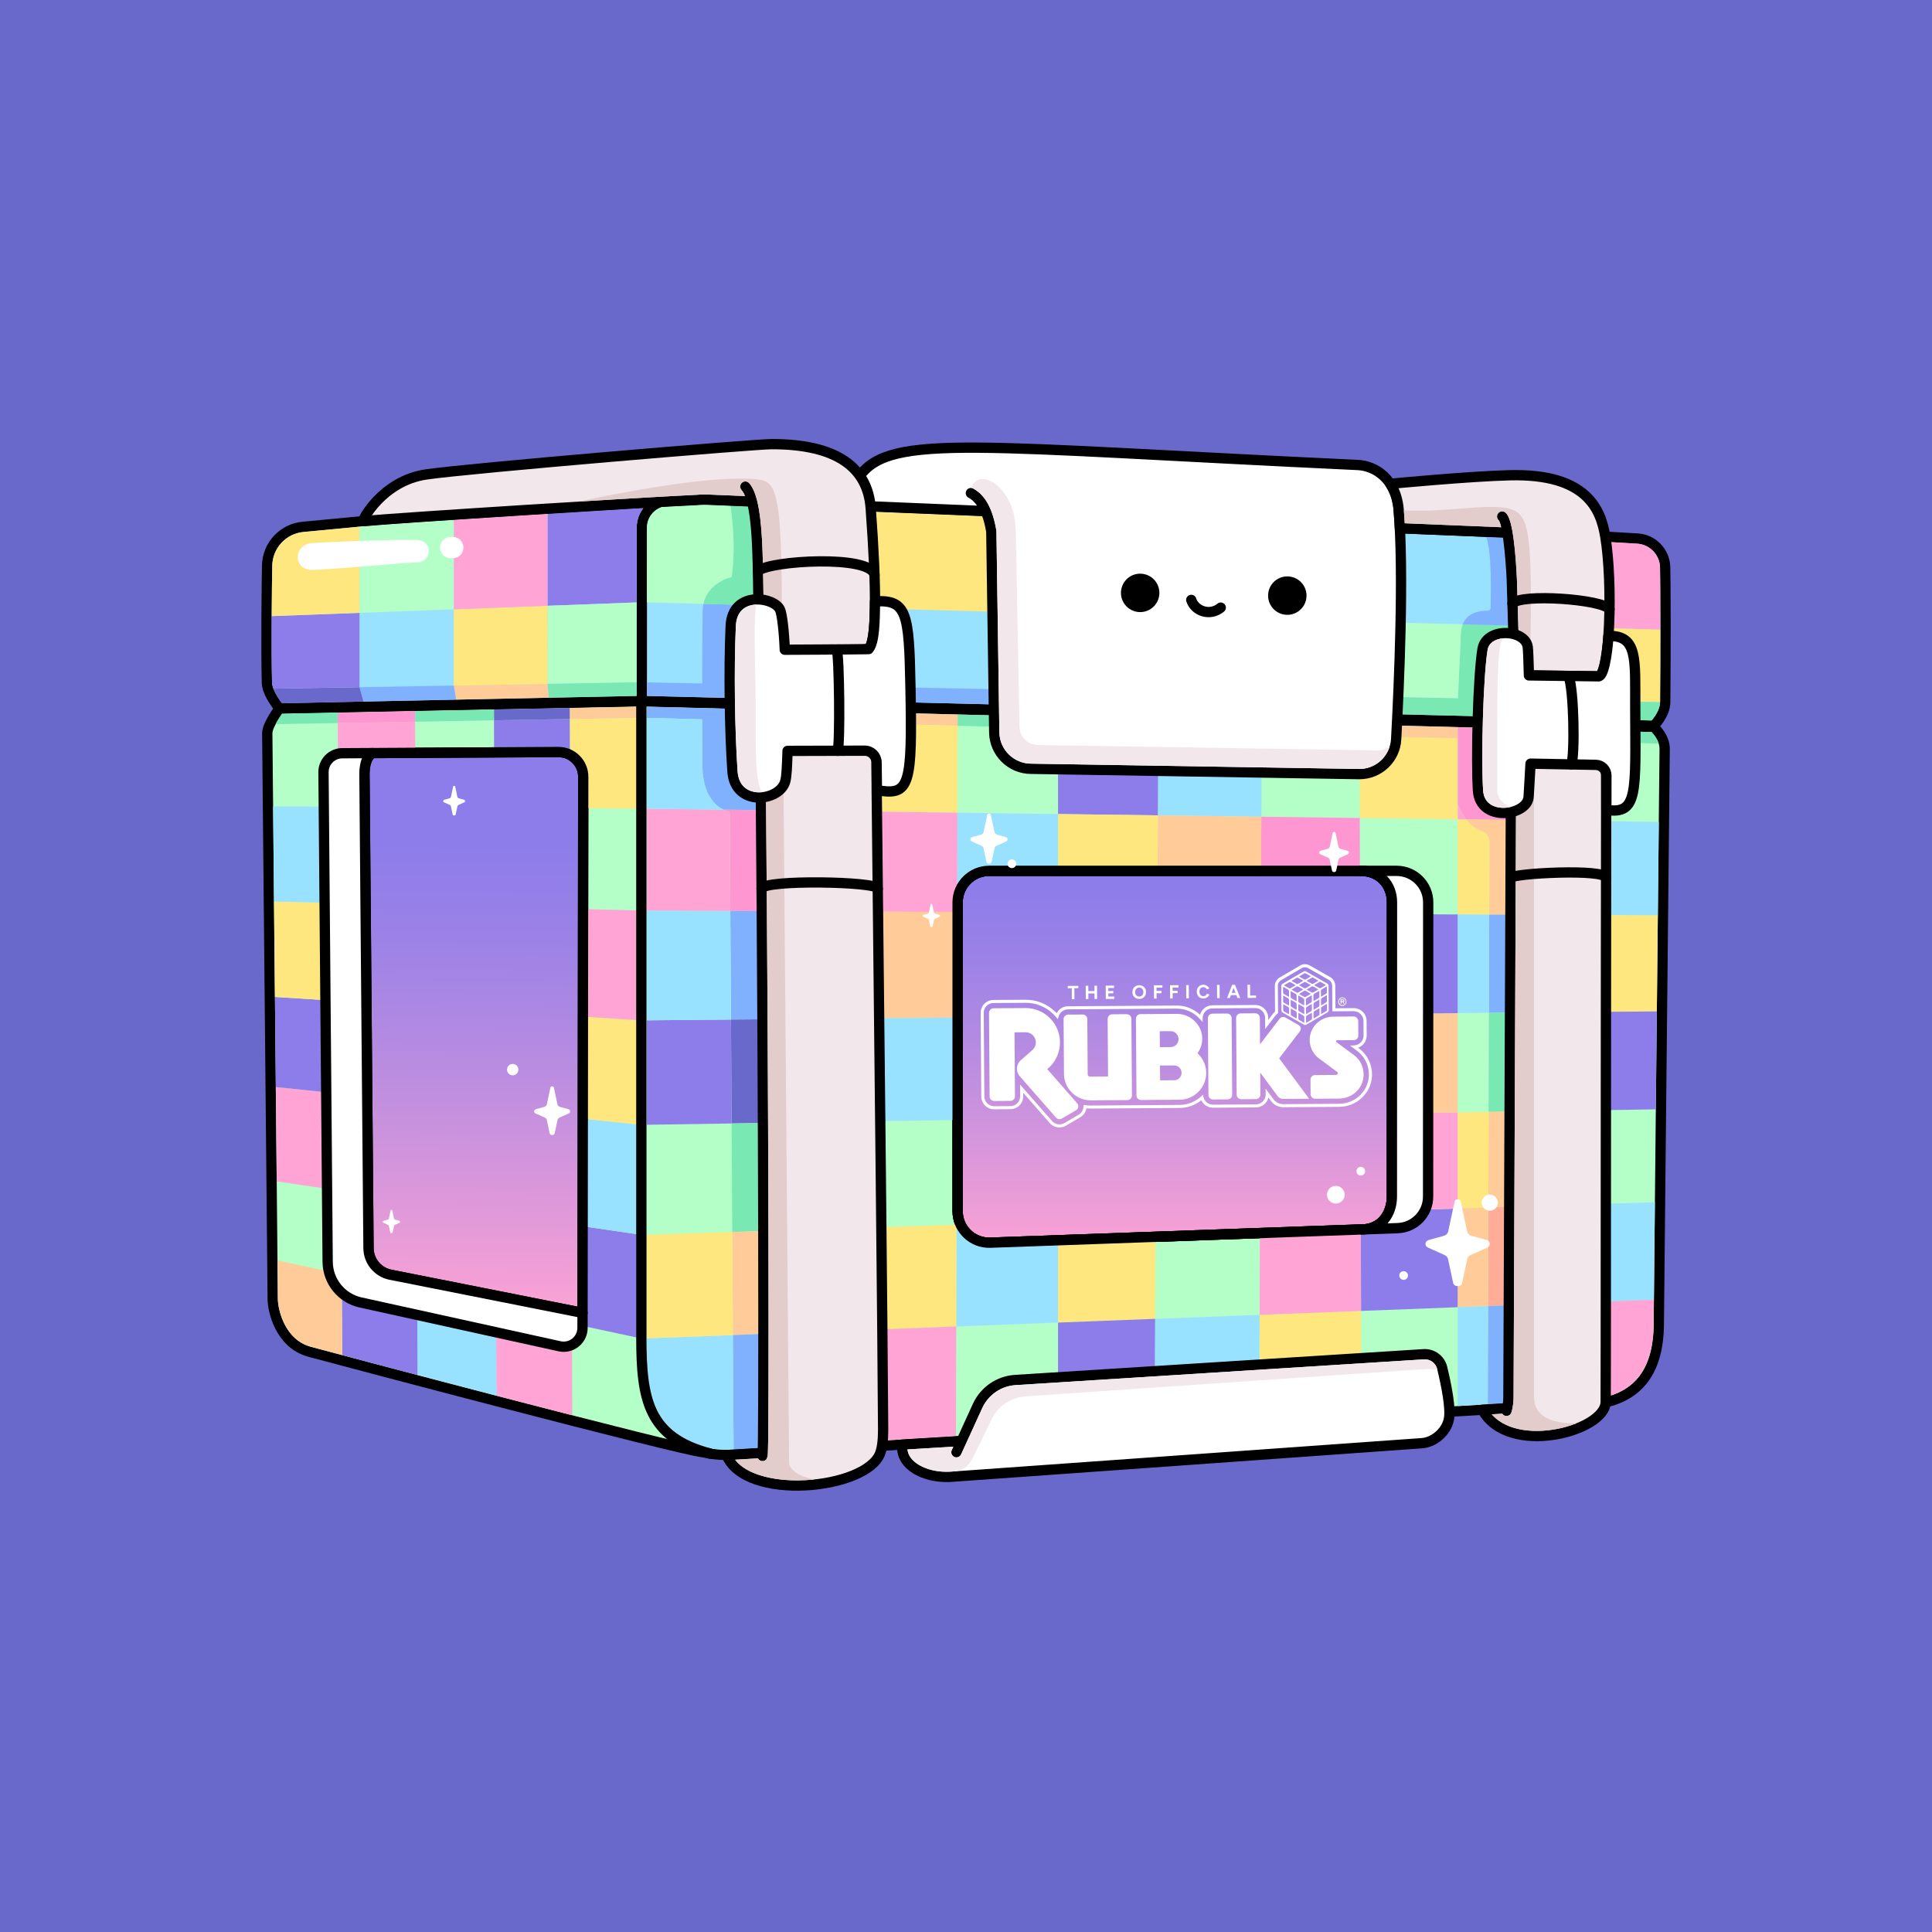 <svg width="348" height="348" viewBox="0 0 348 348" fill="none" xmlns="http://www.w3.org/2000/svg">
<rect width="348" height="348" fill="#6969CC"/>
<path d="M261.07 156.723L261.046 220.816C261.046 224.397 258.901 227.747 254.931 227.95C254.806 227.955 254.681 227.96 254.546 227.96L173.566 230.851C169.679 230.99 166.445 227.876 166.445 223.98V156.723C166.445 152.924 169.526 149.847 173.321 149.847H254.194C258.498 149.847 261.07 152.924 261.07 156.723Z" fill="url(#paint0_linear_628_16403)"/>
<path d="M111.268 131.885V248.883L54.584 235.039L53.578 131.885H111.268Z" fill="url(#paint1_linear_628_16403)"/>
<path d="M297.859 130.941L115.583 126.331C115.583 126.331 50.346 127.619 50.346 127.623C50.346 127.623 48.127 130.556 48.141 132.094C48.46 166.782 49.123 232.464 49.123 233.988C49.123 236.008 50.416 242.031 55.748 243.481C61.076 244.936 122.088 261.095 126.651 261.587C127.958 261.888 129.362 262.05 130.867 262.068H131.21C131.576 262.068 289.223 252.594 289.223 252.594C294.574 251.311 298.795 247.595 298.795 238.306C298.795 236.415 299.476 172.008 299.847 134.934C299.884 132.683 297.859 130.941 297.859 130.941ZM104.937 233.738C104.932 235.493 104.932 236.471 104.932 236.471L70.254 229.591C68.007 229.095 66.404 227.117 66.385 224.824L65.658 139.586C65.658 139.586 65.519 136.537 67.085 135.648L100.568 135.462C103.042 135.449 105.062 137.455 105.057 139.933C105.057 139.933 104.955 218.022 104.937 233.738ZM250.714 215.539C250.714 218.588 248.838 221.423 245.377 221.446H245.34L178.384 223.837C175.164 223.953 172.495 221.372 172.495 218.157V162.547C172.495 159.406 175.038 156.862 178.18 156.862H245.048C248.606 156.862 250.732 159.406 250.732 162.547L250.714 215.539Z" fill="#B3FFC7" stroke="black" stroke-width="1.853" stroke-linecap="round" stroke-linejoin="round"/>
<path d="M250.73 162.547L250.711 215.539C250.711 218.587 248.835 221.423 245.374 221.446H245.337L178.381 223.837C175.161 223.952 172.492 221.372 172.492 218.157V162.547C172.492 159.406 175.036 156.862 178.177 156.862H245.045C248.603 156.862 250.73 159.406 250.73 162.547Z" stroke="black" stroke-width="1.853" stroke-linecap="round" stroke-linejoin="round"/>
<path d="M282.359 147.833L298.793 148.046C298.737 153.439 298.677 159.114 298.621 164.887L282.234 164.808L282.359 147.833Z" fill="#99E2FF"/>
<path d="M298.765 133.929L282.457 133.517L282.476 131.474L297.473 131.854C297.815 132.21 298.473 132.979 298.765 133.929Z" fill="#79E8B3"/>
<path d="M282.227 164.808L298.614 164.887C298.554 170.613 298.494 176.441 298.434 182.177L282.098 182.321L282.227 164.808Z" fill="#FFE780"/>
<path d="M282.098 182.321L298.434 182.177C298.397 185.615 298.36 189.02 298.328 192.351C298.3 194.885 298.277 197.378 298.254 199.819L281.969 200.065L282.098 182.321Z" fill="#8C7DEA"/>
<path d="M281.848 217.064L298.083 216.54C298.008 224.106 297.944 230.277 297.906 234.099L281.719 234.725L281.848 217.064Z" fill="#99E2FF"/>
<path d="M281.715 234.724L297.903 234.099C297.879 236.554 297.866 238.037 297.866 238.301C297.866 245.848 294.993 250.222 289.081 251.672C288.558 251.704 285.885 251.862 281.59 252.121L281.715 234.724Z" fill="#FFA4D4"/>
<path d="M282.461 133.517L282.359 147.833L264.082 147.592C263.577 146.939 263.081 146.1 262.632 145.026C262.604 144.965 262.581 144.891 262.562 144.803V130.974L282.48 131.474L282.461 133.517Z" fill="#FD96D1"/>
<path d="M282.355 147.833L282.23 164.808L268.243 164.743L268.285 151.599C268.289 150.719 267.706 149.969 266.867 149.704C266.08 149.45 265.06 148.875 264.078 147.592L282.355 147.833Z" fill="#FFCC99"/>
<path d="M282.226 164.808L282.096 182.321L268.184 182.441L268.239 164.743L282.226 164.808Z" fill="#80B1FF"/>
<path d="M282.097 182.321L281.967 200.065L268.133 200.278L268.184 182.441L282.097 182.321Z" fill="#79E8B3"/>
<path d="M281.972 200.065L281.847 217.064L268.082 217.508L268.138 200.278L281.972 200.065Z" fill="#FFCC99"/>
<path d="M281.848 217.063L281.718 234.724L268.027 235.248L268.083 217.508L281.848 217.063Z" fill="#FFAC99"/>
<path d="M281.718 234.725L281.593 252.122C278.058 252.335 273.42 252.613 267.977 252.942L268.028 235.248L281.718 234.725Z" fill="#80B1FF"/>
<path d="M266.871 149.704C267.71 149.969 268.294 150.719 268.289 151.599L268.247 164.743L262.562 164.715V147.573L264.082 147.592C265.064 148.875 266.084 149.45 266.871 149.704Z" fill="#FFE780"/>
<path d="M268.247 164.743L268.192 182.441L262.562 182.492V164.715L268.247 164.743Z" fill="#99E2FF"/>
<path d="M268.141 200.278L268.085 217.508L262.562 217.689V200.362L268.141 200.278Z" fill="#FFE780"/>
<path d="M268.085 217.509L268.029 235.248L262.562 235.461V217.689L268.085 217.509Z" fill="#FFCC99"/>
<path d="M268.029 235.248L267.978 252.941C266.25 253.043 264.443 253.15 262.562 253.266V235.461L268.029 235.248Z" fill="#99E2FF"/>
<path d="M264.082 147.592L262.562 147.574V144.803C262.581 144.891 262.604 144.965 262.632 145.025C263.081 146.1 263.577 146.939 264.082 147.592Z" fill="#FFA4D4"/>
<path d="M262.56 217.689V235.461L245.154 236.129L245.117 221.447L245.34 221.437C245.451 221.437 245.557 221.433 245.659 221.428C247.953 221.312 249.514 219.922 250.237 218.083L262.56 217.689Z" fill="#8C7DEA"/>
<path d="M262.562 200.362V217.689L250.238 218.083C250.553 217.295 250.715 216.42 250.715 215.53V200.543L262.562 200.362Z" fill="#FFA4D4"/>
<path d="M262.561 182.492V200.362L250.719 200.542L250.723 182.599L262.561 182.492Z" fill="#FFCC99"/>
<path d="M262.56 164.715V182.492L250.723 182.599L250.732 164.66L262.56 164.715Z" fill="#8C7DEA"/>
<path d="M262.56 147.573L244.932 147.342L244.895 132.567L262.56 132.993V147.573Z" fill="#FFE780"/>
<path d="M262.561 130.974V132.994L244.895 132.567L244.891 130.524L262.561 130.974Z" fill="#FFCC99"/>
<path d="M245.153 236.128L245.199 254.308C239.339 254.66 233.154 255.031 226.82 255.411L226.881 236.832L245.153 236.128Z" fill="#FFE780"/>
<path d="M245.118 221.447L245.155 236.129L226.883 236.833L226.934 222.095L245.118 221.447Z" fill="#FFA4D4"/>
<path d="M244.928 147.342L244.952 156.853H227.156L227.189 147.11L244.928 147.342Z" fill="#FD96D1"/>
<path d="M244.889 130.524L244.894 132.567L227.242 132.118L227.251 130.079L244.889 130.524Z" fill="#79E8B3"/>
<path d="M227.252 130.079L227.243 132.118L208.637 131.645L208.651 129.611L227.252 130.079Z" fill="#80B1FF"/>
<path d="M227.251 132.117L227.2 147.11L208.566 146.864L208.645 131.645L227.251 132.117Z" fill="#99E2FF"/>
<path d="M227.193 147.11L227.161 156.853H208.504L208.559 146.864L227.193 147.11Z" fill="#FFCC99"/>
<path d="M226.878 236.833L226.818 255.411C220.619 255.781 214.276 256.166 207.957 256.541L208.059 237.555L226.878 236.833Z" fill="#99E2FF"/>
<path d="M208.651 129.611L208.638 131.645L190.578 131.186V129.153L208.651 129.611Z" fill="#6969CC"/>
<path d="M208.638 131.645L208.559 146.865L190.578 146.628V131.187L208.638 131.645Z" fill="#8C7DEA"/>
<path d="M208.559 146.864L208.503 156.853H190.578V146.628L208.559 146.864Z" fill="#FFE780"/>
<path d="M208.146 222.767L208.063 237.556L190.578 238.227V223.393L208.146 222.767Z" fill="#FFE780"/>
<path d="M208.063 237.555L207.961 256.541C202.105 256.894 196.272 257.246 190.578 257.588V238.227L208.063 237.555Z" fill="#8C7DEA"/>
<path d="M190.576 223.392V238.227L172.238 238.931L172.28 220.603L173.035 220.58C173.98 222.563 176.037 223.911 178.382 223.828L190.576 223.392Z" fill="#99E2FF"/>
<path d="M190.58 146.628V156.853H178.182C175.046 156.853 172.497 159.397 172.497 162.538V164.28H172.414L172.451 146.392L190.58 146.628Z" fill="#99E2FF"/>
<path d="M190.58 129.153V131.186L172.488 130.728L172.493 128.694L190.58 129.153Z" fill="#79E8B3"/>
<path d="M172.489 128.694L172.485 130.728L152.341 130.218L152.336 128.184L172.489 128.694Z" fill="#FFCC99"/>
<path d="M172.488 130.728L172.451 146.392L152.376 146.128L152.344 130.218L172.488 130.728Z" fill="#FFE780"/>
<path d="M172.45 146.392L172.413 164.28L152.407 164.182L152.375 146.128L172.45 146.392Z" fill="#FFA4D4"/>
<path d="M172.415 164.28L172.369 183.289L152.447 183.47L152.41 164.183L172.415 164.28Z" fill="#FFCC99"/>
<path d="M172.367 183.289L172.326 201.743L152.478 202.044L152.445 183.47L172.367 183.289Z" fill="#99E2FF"/>
<path d="M172.281 220.603L172.239 238.931L152.544 239.687L152.512 221.243L172.281 220.603Z" fill="#FFE780"/>
<path d="M172.238 238.931L172.196 258.691C164.992 259.122 158.343 259.52 152.585 259.863L152.543 239.687L172.238 238.931Z" fill="#FFA4D4"/>
<path d="M152.548 239.687L152.59 259.863C146.317 260.239 141.105 260.554 137.398 260.772L137.412 240.271L152.548 239.687Z" fill="#79E8B3"/>
<path d="M152.514 221.242L152.546 239.686L137.41 240.27L137.419 221.729L152.514 221.242Z" fill="#FD96D1"/>
<path d="M152.475 202.043L152.512 221.243L137.418 221.729L137.427 202.275L152.475 202.043Z" fill="#FFAC99"/>
<path d="M152.445 183.469L152.478 202.043L137.43 202.275L137.444 183.599L152.445 183.469Z" fill="#79E8B3"/>
<path d="M152.406 164.182L152.443 183.469L137.441 183.599L137.451 164.113L152.406 164.182Z" fill="#FFAC99"/>
<path d="M152.372 146.128L152.405 164.182L137.449 164.113L137.463 145.933L152.372 146.128Z" fill="#6969CC"/>
<path d="M152.341 130.218L152.374 146.128L137.465 145.933L137.474 127.809L152.337 128.184L152.341 130.218Z" fill="#FD96D1"/>
<path d="M137.472 127.809L137.463 145.933L130.296 145.84C128.952 145.182 126.867 143.44 126.548 138.909C126.501 138.261 126.478 134.35 126.473 129.565L116.508 129.31V127.281L137.472 127.809Z" fill="#80B1FF"/>
<path d="M137.46 145.933L137.446 164.113L131.544 164.085L131.437 146.225C131.437 146.225 130.955 146.165 130.293 145.841L137.46 145.933Z" fill="#FD96D1"/>
<path d="M137.453 164.113L137.444 183.599L131.671 183.65L131.551 164.085L137.453 164.113Z" fill="#80B1FF"/>
<path d="M137.437 183.6L137.423 202.275L131.775 202.363L131.664 183.651L137.437 183.6Z" fill="#6969CC"/>
<path d="M137.429 202.275L137.42 221.729L131.902 221.905L131.781 202.363L137.429 202.275Z" fill="#79E8B3"/>
<path d="M137.42 221.729L137.411 240.27L132.014 240.479L131.902 221.905L137.42 221.729Z" fill="#FFCC99"/>
<path d="M137.409 240.27L137.395 260.771C134.94 260.919 133.142 261.026 132.137 261.086L132.012 240.479L137.409 240.27Z" fill="#80B1FF"/>
<path d="M132.01 240.479L132.135 261.086C131.574 261.119 131.259 261.133 131.208 261.137H130.879C129.439 261.119 128.104 260.966 126.876 260.683C126.863 260.683 126.853 260.683 126.844 260.674C120.061 259.094 116.508 253.53 116.508 244.352V241.072L132.01 240.479Z" fill="#99E2FF"/>
<path d="M131.899 221.905L132.01 240.479L116.508 241.072V222.405L131.899 221.905Z" fill="#FFE780"/>
<path d="M131.667 183.65L131.778 202.363L116.508 202.595V183.785L131.667 183.65Z" fill="#8C7DEA"/>
<path d="M131.547 164.085L131.667 183.651L116.508 183.785V164.011L131.547 164.085Z" fill="#99E2FF"/>
<path d="M131.44 146.225L131.547 164.085L116.508 164.011V145.66L130.296 145.84C130.958 146.165 131.44 146.225 131.44 146.225Z" fill="#FFA4D4"/>
<path d="M130.296 145.84L116.508 145.66V129.31L126.473 129.565C126.478 134.351 126.501 138.261 126.548 138.909C126.867 143.44 128.952 145.182 130.296 145.84Z" fill="#99E2FF"/>
<path d="M114.658 222.299V240.91L103.025 238.412L103.016 236.087L104.934 236.466L104.952 220.876L114.658 222.299Z" fill="#8C7DEA"/>
<path d="M114.655 202.511V222.299L104.949 220.876L104.977 201.515L114.655 202.511Z" fill="#99E2FF"/>
<path d="M114.655 183.734V202.511L104.977 201.515L105 183.118L114.655 183.734Z" fill="#FFE780"/>
<path d="M114.655 163.983V183.734L105 183.118L105.023 163.747L114.655 163.983Z" fill="#FFA4D4"/>
<path d="M114.656 129.305V145.641L105.047 145.581L105.057 139.924C105.061 138.196 104.084 136.7 102.652 135.958L102.629 129.514L114.656 129.305Z" fill="#FFE780"/>
<path d="M114.656 127.271V129.305L102.629 129.514V127.508C108.378 127.397 112.831 127.309 114.656 127.271Z" fill="#FFCC99"/>
<path d="M103.018 238.413L103.078 254.929C98.686 253.804 94.03 252.599 89.411 251.399L89.356 235.485L103.018 238.413Z" fill="#FFA4D4"/>
<path d="M102.625 129.514L102.649 135.958C102.023 135.629 101.314 135.449 100.564 135.453L88.995 135.518L88.977 129.75L102.625 129.514Z" fill="#8C7DEA"/>
<path d="M102.622 127.508V129.514L88.978 129.75L88.969 127.781C93.861 127.684 98.568 127.591 102.622 127.508Z" fill="#6969CC"/>
<path d="M89.359 235.484L89.415 251.399C84.504 250.12 79.639 248.846 75.196 247.678L75.141 232.436L89.359 235.484Z" fill="#99E2FF"/>
<path d="M88.969 127.781L88.978 129.75L74.773 130V128.059C79.402 127.971 84.271 127.874 88.969 127.781Z" fill="#79E8B3"/>
<path d="M75.143 232.436L75.199 247.678C69.857 246.27 65.127 245.019 61.657 244.097L61.555 229.522L75.143 232.436Z" fill="#8C7DEA"/>
<path d="M74.773 130L74.797 135.597L67.087 135.639C65.521 136.523 65.66 139.577 65.66 139.577L65.711 145.34L60.939 145.312L60.828 130.241L74.773 130Z" fill="#FFA4D4"/>
<path d="M74.767 128.059V130L60.826 130.241L60.812 128.342C64.806 128.258 69.643 128.161 74.767 128.059Z" fill="#FD96D1"/>
<path d="M61.553 229.522L61.655 244.097C58.787 243.337 56.781 242.8 55.989 242.582C51.055 241.238 50.049 235.456 50.049 233.983C50.049 233.696 50.026 231.166 49.984 227.043L61.553 229.522Z" fill="#FFCC99"/>
<path d="M61.314 197.007L61.439 214.501L49.843 212.806C49.81 209.048 49.768 204.943 49.727 200.625C49.713 199.05 49.694 197.443 49.676 195.807L61.314 197.007Z" fill="#FFA4D4"/>
<path d="M61.194 180.319L61.319 197.007L49.681 195.807C49.63 190.595 49.579 185.124 49.523 179.573L61.194 180.319Z" fill="#8C7DEA"/>
<path d="M61.06 162.668L61.185 180.32L49.514 179.574C49.459 173.857 49.403 168.056 49.348 162.381L61.06 162.668Z" fill="#FFE780"/>
<path d="M60.941 145.312L61.066 162.667L49.353 162.38C49.298 156.459 49.247 150.673 49.191 145.243L60.941 145.312Z" fill="#99E2FF"/>
<path d="M60.815 128.341L60.829 130.241L49.645 130.435C49.983 129.791 50.423 129.101 50.821 128.536C52.063 128.513 55.765 128.439 60.815 128.341Z" fill="#79E8B3"/>
<path d="M115.523 126.418V240.904C115.523 252.033 116.723 258.918 127.954 261.832" stroke="black" stroke-width="1.853" stroke-linecap="round" stroke-linejoin="round"/>
<path d="M257.259 162.547L257.241 215.539C257.241 218.597 254.818 221.108 251.76 221.219L245.658 221.437C248.939 221.27 250.713 218.5 250.713 215.539L250.727 177.391V168.936C250.727 168.936 250.732 168.922 250.732 168.917V162.547C250.732 159.406 248.605 156.862 245.047 156.862H251.575C254.716 156.862 257.259 159.406 257.259 162.547Z" fill="white"/>
<path d="M257.254 162.547L257.235 215.539C257.235 218.597 254.812 221.108 251.754 221.219L178.377 223.837C175.162 223.953 172.488 221.377 172.488 218.157V162.547C172.488 159.406 175.032 156.862 178.173 156.862H251.569C254.71 156.862 257.254 159.41 257.254 162.547Z" stroke="black" stroke-width="1.853" stroke-linecap="round" stroke-linejoin="round"/>
<path d="M245.047 156.862C248.605 156.862 250.732 159.41 250.732 162.547L250.713 215.539C250.713 218.597 248.818 221.446 245.339 221.446" stroke="black" stroke-width="1.853" stroke-linecap="round" stroke-linejoin="round"/>
<path d="M172.275 261.586L176.088 253.242C177.316 250.555 179.924 248.757 182.875 248.572L256.438 243.93C257.999 243.833 259.408 244.87 259.774 246.395C260.474 249.29 261.4 253.78 260.969 255.67C260.534 257.871 258.347 259.803 256.109 259.955L171.483 265.992C169.973 266.099 168.444 265.964 166.998 265.515C164.839 264.848 162.203 263.199 162.541 260.206L173.206 259.566" fill="white"/>
<path d="M172.275 261.586L176.088 253.242C177.316 250.555 179.924 248.757 182.875 248.572L256.438 243.93C257.999 243.833 259.408 244.87 259.774 246.395C260.474 249.29 261.4 253.78 260.969 255.67C260.534 257.871 258.347 259.803 256.109 259.955L171.483 265.992C169.973 266.099 168.444 265.964 166.998 265.515C164.839 264.848 162.203 263.199 162.541 260.206L173.206 259.566" stroke="black" stroke-width="1.853" stroke-linecap="round" stroke-linejoin="round"/>
<path d="M175.337 262.36C174.804 263.421 174.067 264.695 172.307 265.001H172.284L171.413 265.066C169.939 265.172 168.545 265.024 167.266 264.626C166.386 264.357 163.722 263.347 163.453 261.077L171.714 260.581L171.431 261.197C171.218 261.665 171.426 262.216 171.89 262.425C172.353 262.638 172.904 262.434 173.118 261.971L174.04 259.956C174.04 259.956 174.044 259.942 174.049 259.937L176.93 253.622C178.019 251.241 180.317 249.656 182.93 249.494L256.493 244.852C257.605 244.778 258.606 245.519 258.87 246.608C258.888 246.682 258.907 246.756 258.921 246.83C258.318 246.622 257.674 246.534 257.03 246.58L184.7 251.519C182.082 251.7 179.761 253.266 178.622 255.628C177.514 257.926 176.166 260.711 175.337 262.36Z" fill="#F2E7EA"/>
<path d="M100.805 242.499C102.922 242.967 104.924 241.359 104.924 239.196V236.476L96.191 234.739L70.251 229.591C68.008 229.1 66.405 227.122 66.382 224.824L65.659 139.586C65.659 139.586 65.52 136.533 67.086 135.648L61.642 135.676C59.766 135.69 58.256 137.219 58.27 139.095L59.025 227.293C59.053 230.815 61.513 233.849 64.95 234.604L100.805 242.499Z" fill="white"/>
<path d="M61.642 135.676L100.564 135.458C103.043 135.444 105.058 137.45 105.054 139.929L104.924 239.191C104.924 241.354 102.918 242.962 100.805 242.499L64.95 234.604C61.513 233.849 59.053 230.814 59.02 227.293L58.27 139.095C58.256 137.219 59.766 135.685 61.642 135.676Z" stroke="black" stroke-width="1.853" stroke-linecap="round" stroke-linejoin="round"/>
<path d="M67.075 135.648C65.509 136.533 65.648 139.586 65.648 139.586L66.375 224.824C66.394 227.122 67.997 229.1 70.244 229.591L104.922 236.476" stroke="black" stroke-width="1.853" stroke-linecap="round" stroke-linejoin="round"/>
<path d="M175.183 150.76C174.715 150.885 174.659 151.395 175.09 151.585L176.772 152.335C176.971 152.424 177.11 152.581 177.147 152.757L177.684 155.268C177.772 155.685 178.528 155.685 178.616 155.268L179.153 152.757C179.19 152.581 179.329 152.424 179.528 152.335L181.21 151.585C181.641 151.395 181.581 150.885 181.117 150.76L179.639 150.357C179.38 150.288 179.185 150.107 179.139 149.889L178.467 146.743C178.407 146.461 177.897 146.461 177.837 146.743L177.165 149.889C177.119 150.107 176.929 150.283 176.665 150.357L175.187 150.76H175.183Z" fill="white"/>
<path d="M257.429 223.322C256.623 223.54 256.521 224.42 257.267 224.749L260.176 226.047C260.519 226.199 260.756 226.468 260.825 226.774L261.752 231.115C261.904 231.838 263.206 231.838 263.359 231.115L264.286 226.774C264.351 226.468 264.587 226.195 264.934 226.047L267.844 224.749C268.59 224.416 268.488 223.54 267.682 223.322L265.129 222.627C264.675 222.507 264.346 222.197 264.267 221.821L263.104 216.387C263.003 215.9 262.118 215.9 262.016 216.387L260.853 221.821C260.774 222.197 260.44 222.507 259.991 222.627L257.438 223.322H257.429Z" fill="white"/>
<path d="M96.59 199.773C96.136 199.898 96.081 200.389 96.498 200.574L98.128 201.302C98.323 201.39 98.453 201.538 98.49 201.709L99.009 204.146C99.097 204.549 99.824 204.549 99.912 204.146L100.431 201.709C100.468 201.538 100.602 201.385 100.792 201.302L102.423 200.574C102.84 200.389 102.784 199.898 102.33 199.773L100.899 199.384C100.644 199.314 100.459 199.143 100.412 198.93L99.759 195.881C99.699 195.608 99.208 195.608 99.148 195.881L98.494 198.93C98.448 199.138 98.263 199.314 98.013 199.384L96.581 199.773H96.59Z" fill="white"/>
<path d="M166.399 164.766C166.181 164.826 166.153 165.058 166.357 165.15L167.135 165.498C167.228 165.539 167.293 165.609 167.307 165.692L167.557 166.855C167.599 167.05 167.946 167.05 167.988 166.855L168.238 165.692C168.257 165.609 168.321 165.539 168.409 165.498L169.188 165.15C169.387 165.062 169.359 164.826 169.146 164.766L168.46 164.58C168.34 164.548 168.252 164.465 168.229 164.363L167.918 162.908C167.891 162.778 167.654 162.778 167.627 162.908L167.316 164.363C167.293 164.465 167.205 164.548 167.084 164.58L166.399 164.766Z" fill="white"/>
<path d="M237.931 153.221C237.556 153.322 237.509 153.726 237.857 153.883L239.201 154.485C239.358 154.555 239.469 154.68 239.502 154.824L239.933 156.83C240.002 157.163 240.604 157.163 240.674 156.83L241.105 154.824C241.137 154.68 241.244 154.555 241.406 154.485L242.749 153.883C243.092 153.73 243.046 153.322 242.675 153.221L241.494 152.901C241.285 152.845 241.132 152.702 241.095 152.53L240.558 150.019C240.512 149.792 240.104 149.792 240.053 150.019L239.516 152.53C239.478 152.702 239.326 152.845 239.117 152.901L237.936 153.221H237.931Z" fill="white"/>
<path d="M69.137 219.885C68.919 219.945 68.891 220.177 69.095 220.269L69.874 220.617C69.966 220.659 70.031 220.728 70.045 220.811L70.295 221.974C70.337 222.169 70.684 222.169 70.726 221.974L70.976 220.811C70.995 220.728 71.06 220.659 71.148 220.617L71.926 220.269C72.125 220.181 72.097 219.945 71.884 219.885L71.199 219.699C71.078 219.667 70.99 219.584 70.967 219.482L70.657 218.027C70.629 217.897 70.393 217.897 70.365 218.027L70.054 219.482C70.031 219.584 69.943 219.667 69.823 219.699L69.137 219.885Z" fill="white"/>
<path d="M80.059 144.043C79.786 144.117 79.749 144.418 80.004 144.529L80.995 144.974C81.111 145.025 81.195 145.117 81.218 145.224L81.533 146.707C81.584 146.952 82.028 146.952 82.079 146.707L82.394 145.224C82.418 145.117 82.496 145.029 82.617 144.974L83.608 144.529C83.863 144.418 83.826 144.117 83.553 144.043L82.682 143.806C82.529 143.765 82.413 143.658 82.385 143.533L81.991 141.68C81.954 141.513 81.653 141.513 81.621 141.68L81.227 143.533C81.199 143.663 81.088 143.765 80.935 143.806L80.064 144.043H80.059Z" fill="white"/>
<path d="M92.348 193.69C92.914 193.69 93.372 193.231 93.372 192.666C93.372 192.1 92.914 191.642 92.348 191.642C91.783 191.642 91.324 192.1 91.324 192.666C91.324 193.231 91.783 193.69 92.348 193.69Z" fill="white"/>
<path d="M182.267 156.366C182.7 156.366 183.05 156.016 183.05 155.584C183.05 155.151 182.7 154.801 182.267 154.801C181.835 154.801 181.484 155.151 181.484 155.584C181.484 156.016 181.835 156.366 182.267 156.366Z" fill="white"/>
<path d="M252.83 230.536C253.262 230.536 253.613 230.185 253.613 229.753C253.613 229.32 253.262 228.97 252.83 228.97C252.397 228.97 252.047 229.32 252.047 229.753C252.047 230.185 252.397 230.536 252.83 230.536Z" fill="white"/>
<path d="M245.111 211.745C245.544 211.745 245.894 211.394 245.894 210.962C245.894 210.529 245.544 210.179 245.111 210.179C244.679 210.179 244.328 210.529 244.328 210.962C244.328 211.394 244.679 211.745 245.111 211.745Z" fill="white"/>
<path d="M240.613 216.79C241.493 216.79 242.207 216.076 242.207 215.196C242.207 214.316 241.493 213.603 240.613 213.603C239.733 213.603 239.02 214.316 239.02 215.196C239.02 216.076 239.733 216.79 240.613 216.79Z" fill="white"/>
<path d="M268.341 218.083C269.145 218.083 269.796 217.431 269.796 216.628C269.796 215.824 269.145 215.173 268.341 215.173C267.538 215.173 266.887 215.824 266.887 216.628C266.887 217.431 267.538 218.083 268.341 218.083Z" fill="white"/>
<path d="M137.387 261.707L131.235 262.069H130.859C134.228 270.496 156.049 268.337 158.532 261.786C158.875 260.887 159.079 259.437 159.074 257.57C159.014 243.745 158.389 185.735 157.916 142.421L157.879 129.449C157.874 127.415 157.091 125.432 155.613 124.038C151.75 120.382 144.531 120.373 140.209 123.273C138.115 124.677 136.919 127.082 136.938 129.602L137.049 143.728C137.517 194.515 137.656 261.906 137.35 262.254" fill="#F2E7EA"/>
<path d="M137.387 261.707L131.235 262.069H130.859C134.228 270.496 156.049 268.337 158.532 261.786C158.875 260.887 159.079 259.437 159.074 257.57C159.014 243.745 158.389 185.735 157.916 142.421L157.879 129.449C157.874 127.415 157.091 125.432 155.613 124.038C151.75 120.382 144.531 120.373 140.209 123.273C138.115 124.677 136.919 127.082 136.938 129.602L137.049 143.728C137.517 194.515 137.656 261.906 137.35 262.254" stroke="black" stroke-width="1.853" stroke-linecap="round" stroke-linejoin="round"/>
<path d="M146.764 266.484C145.796 266.586 144.804 266.646 143.794 266.655C139.495 266.683 134.533 265.706 132.406 262.93L136.525 262.685C136.576 262.782 136.645 262.87 136.733 262.949C137.118 263.287 137.702 263.25 138.04 262.866C138.16 262.727 138.239 262.639 138.295 261.897C138.309 261.819 138.318 261.74 138.313 261.652C138.313 261.647 138.309 261.638 138.309 261.629C138.378 260.317 138.397 257.431 138.42 250.732C138.438 243.625 138.438 233.659 138.411 221.901C138.35 196.322 138.184 167.097 137.97 143.719L137.859 129.597C137.841 127.332 138.911 125.256 140.722 124.043C140.806 123.987 140.894 123.931 140.982 123.876L142.131 263.533C142.224 264.779 144.012 266.067 146.764 266.484Z" fill="#E2CCCC"/>
<path d="M137.18 160.054C137.662 158.401 157.959 158.767 158.107 160.054" stroke="black" stroke-width="1.853" stroke-linecap="round" stroke-linejoin="round"/>
<path d="M271.483 253.659L267.012 253.928C271.622 262.457 289.037 257.88 289.222 252.594C289.269 251.324 289.227 191.267 289.31 146.104L289.292 132.14C289.292 131.598 289.246 131.056 289.111 130.533C287.156 122.777 275.379 122.763 272.724 129.263C272.405 130.051 272.275 130.899 272.266 131.747L272.14 146.498L271.7 251.778C271.696 253.075 271.357 254.127 271.357 254.127" fill="#F2E7EA"/>
<path d="M271.483 253.659L267.012 253.928C271.622 262.457 289.037 257.88 289.222 252.594C289.269 251.324 289.227 191.267 289.31 146.104L289.292 132.14C289.292 131.598 289.246 131.056 289.111 130.533C287.156 122.777 275.379 122.763 272.724 129.263C272.405 130.051 272.275 130.899 272.266 131.747L272.14 146.498L271.7 251.778C271.696 253.075 271.357 254.127 271.357 254.127" stroke="black" stroke-width="1.853" stroke-linecap="round" stroke-linejoin="round"/>
<path d="M276.31 251.602C276.31 253.307 277.023 256.518 283.982 256.36C283.153 256.699 282.24 256.99 281.267 257.217C277.074 258.2 271.556 258.047 268.707 254.757L270.593 254.642C270.708 254.808 270.875 254.943 271.084 255.008C271.57 255.165 272.089 254.896 272.247 254.41C272.251 254.391 272.311 254.201 272.381 253.896C272.39 253.872 272.395 253.854 272.395 253.835C272.501 253.354 272.631 252.612 272.631 251.783L273.071 146.507L273.196 131.756C273.206 130.95 273.335 130.232 273.586 129.615C274.197 128.128 275.318 127.077 276.643 126.405C276.282 127.929 276.31 130.463 276.31 132.567V251.602Z" fill="#E2CCCC"/>
<path d="M272.09 158.141C272.275 157.302 289.292 156.408 289.292 158.141" stroke="black" stroke-width="1.853" stroke-linecap="round" stroke-linejoin="round"/>
<path d="M125.528 90.053C115.831 90.494 72.077 93.241 65.434 93.871C62.561 94.14 58.178 94.561 54.56 94.904C50.96 95.247 48.194 98.231 48.115 101.844C48.041 105.208 47.921 116.735 48.074 122.934C48.12 125.009 50.353 127.59 50.367 127.604L115.604 126.26L297.885 130.713C297.885 130.713 299.91 128.753 299.947 126.497C300.03 117.087 300.007 104.814 299.937 102.164C299.863 99.398 297.681 97.156 294.92 97.003C293.034 96.901 290.912 96.781 289.156 96.669L128.174 90.03C126.288 89.919 122.924 90.063 120.159 90.225C117.62 90.373 115.628 92.458 115.614 95.001C115.6 97.253 115.595 112.913 115.604 126.26" fill="#99E2FF"/>
<path d="M125.528 90.053C115.831 90.494 72.077 93.241 65.434 93.871C62.561 94.14 58.178 94.561 54.56 94.904C50.96 95.247 48.194 98.231 48.115 101.844C48.041 105.208 47.921 116.735 48.074 122.934C48.12 125.009 50.353 127.59 50.367 127.604L115.604 126.26M115.604 126.26L297.885 130.713C297.885 130.713 299.91 128.753 299.947 126.497C300.03 117.087 300.007 104.814 299.937 102.164C299.863 99.398 297.681 97.156 294.92 97.003C293.034 96.901 290.912 96.781 289.156 96.669L128.174 90.03C126.288 89.919 122.924 90.063 120.159 90.225C117.62 90.373 115.628 92.458 115.614 95.001C115.6 97.253 115.595 112.913 115.604 126.26Z" stroke="black" stroke-width="1.853" stroke-linecap="round" stroke-linejoin="round"/>
<path d="M299.011 102.187C299.048 103.693 299.071 108.178 299.071 113.417L276.828 112.82L276.939 97.091L289.101 97.591C290.857 97.702 292.979 97.823 294.869 97.929C297.13 98.055 298.951 99.926 299.011 102.192V102.187Z" fill="#FFA4D4"/>
<path d="M276.828 112.82L299.071 113.418C299.071 117.671 299.057 122.42 299.02 126.478L276.73 126.043L276.828 112.82Z" fill="#FFE780"/>
<path d="M276.732 126.043L299.021 126.478C298.993 127.882 297.974 129.217 297.487 129.772L217.258 127.813V124.875L262.61 125.76C262.837 120.456 263.111 115.809 263.111 114.567C263.111 113.756 263.226 113.052 263.463 112.454L276.829 112.816L276.732 126.038V126.043Z" fill="#79E8B3"/>
<path d="M276.938 97.091L276.827 112.82L263.461 112.459C264.1 110.833 265.611 110.008 268.052 109.98C268.293 109.98 268.488 109.795 268.492 109.554C268.539 107.538 268.761 99.579 267.705 96.711L276.938 97.091Z" fill="#80B1FF"/>
<path d="M217.254 111.217L263.463 112.458C263.227 113.056 263.111 113.76 263.111 114.571C263.111 115.813 262.833 120.46 262.611 125.764L217.259 124.88V111.217H217.254Z" fill="#B3FFC7"/>
<path d="M217.258 124.88V127.817L116.527 125.357V122.916L126.498 123.11C126.498 117.62 126.525 112.297 126.558 110.105C126.567 109.628 126.618 109.183 126.706 108.776L143.213 109.225L143.227 123.439L217.258 124.88Z" fill="#80B1FF"/>
<path d="M217.245 94.631L217.25 111.217L143.21 109.225L143.191 91.573L217.245 94.631Z" fill="#FFE780"/>
<path d="M143.193 91.573L143.207 109.225L126.699 108.775C127.547 104.828 131.796 103.934 131.796 103.934C132.333 99.95 132.245 95.664 131.569 91.096L143.193 91.573Z" fill="#79E8B3"/>
<path d="M131.571 91.096C132.248 95.664 132.336 99.95 131.798 103.934C131.798 103.934 127.55 104.828 126.702 108.775L116.523 108.502C116.523 101.627 116.528 96.243 116.537 95.006C116.551 93.273 117.709 91.796 119.303 91.304C121.981 91.156 124.145 91.04 125.572 90.971C125.674 90.966 125.766 90.948 125.854 90.915C126.79 90.901 127.555 90.915 128.134 90.948L131.571 91.091V91.096Z" fill="#B3FFC7"/>
<path d="M115.898 91.504C115.143 92.468 114.689 93.681 114.68 94.993C114.671 96.234 114.666 101.627 114.666 108.512L98.617 109.114V92.546C104.839 92.157 110.932 91.791 115.898 91.504Z" fill="#8C7DEA"/>
<path d="M114.669 108.511C114.669 112.931 114.669 117.967 114.669 122.911L98.625 123.189V109.114L114.669 108.511Z" fill="#B3FFC7"/>
<path d="M114.669 122.911V125.352C108.892 125.468 103.633 125.579 98.843 125.677L98.625 123.189L114.669 122.911Z" fill="#79E8B3"/>
<path d="M98.626 123.189L98.844 125.677C92.483 125.811 86.956 125.922 82.147 126.019L81.734 123.481L98.626 123.189Z" fill="#FFCC99"/>
<path d="M98.626 109.114L98.631 123.189L81.739 123.485L81.734 109.753L98.626 109.114Z" fill="#FFE780"/>
<path d="M98.622 92.546V109.114L81.734 109.748V93.63C86.951 93.283 92.844 92.903 98.622 92.546Z" fill="#FFA4D4"/>
<path d="M81.738 123.485L82.15 126.024C75.182 126.172 69.734 126.279 65.476 126.367L64.758 123.777L81.738 123.485Z" fill="#80B1FF"/>
<path d="M81.729 93.635V109.753L64.754 110.388V94.867C65.018 94.839 65.277 94.816 65.528 94.793C67.756 94.58 74.006 94.14 81.729 93.635Z" fill="#B3FFC7"/>
<path d="M64.756 123.777L65.474 126.367C55.448 126.576 52.001 126.65 50.801 126.678C50.343 126.089 49.624 125.042 49.254 124.041L64.756 123.777Z" fill="#6969CC"/>
<path d="M64.753 110.388V123.777L49.256 124.041C49.103 123.647 49.01 123.258 49.001 122.911C48.927 119.714 48.918 115.132 48.941 110.981L64.753 110.388Z" fill="#8C7DEA"/>
<path d="M64.749 94.867V110.388L48.941 110.981C48.965 107.033 49.006 103.475 49.043 101.863C49.113 98.717 51.522 96.123 54.649 95.826C57.953 95.511 61.9 95.131 64.749 94.867Z" fill="#FFE780"/>
<path d="M177.558 92.064L151.961 91.008L154.88 85.694C160.5 77.975 176.247 80.575 244.588 83.757C247.669 83.901 251.464 86.236 251.932 91.787C252.886 103.193 252.029 123.041 251.482 133.15C251.292 136.685 248.364 139.446 244.82 139.437L185.717 138.482C182.103 138.473 179.157 135.573 179.087 131.959L178.559 95.729C177.73 90.726 175.876 89.363 174.88 88.821" fill="white"/>
<path d="M177.558 92.064L151.961 91.008L154.88 85.694C160.5 77.975 176.247 80.575 244.588 83.757C247.669 83.901 251.464 86.236 251.932 91.787C252.886 103.193 252.029 123.041 251.482 133.15C251.292 136.685 248.364 139.446 244.82 139.437L185.717 138.482C182.103 138.473 179.157 135.573 179.087 131.959L178.559 95.729C177.73 90.726 175.876 89.363 174.88 88.821" stroke="black" stroke-width="1.853" stroke-linecap="round" stroke-linejoin="round"/>
<path d="M250.314 134.456C249.596 136.81 247.409 138.51 244.847 138.51H244.829L185.716 137.551C182.626 137.542 180.069 135.022 180.009 131.941L179.48 95.711C179.48 95.664 179.476 95.618 179.471 95.576C178.818 91.643 177.46 89.169 175.315 88.001C175.223 87.95 175.125 87.913 175.023 87.899C175.153 86.75 176.552 85.722 178.396 86.621C179.833 87.32 180.995 88.706 181.899 90.568C182.881 92.583 182.96 94.886 183.001 97.124L183.632 130.921C183.664 132.719 185.114 134.165 186.907 134.197L247.887 135.161C247.887 135.161 249.1 135.364 250.314 134.456Z" fill="#F2E7EA"/>
<path d="M214.574 108.058C215.204 110.064 217.933 111.051 219.888 109.448" stroke="black" stroke-width="1.853" stroke-linecap="round" stroke-linejoin="round"/>
<path d="M231.875 110.745C233.786 110.745 235.336 109.195 235.336 107.284C235.336 105.373 233.786 103.823 231.875 103.823C229.964 103.823 228.414 105.373 228.414 107.284C228.414 109.195 229.964 110.745 231.875 110.745Z" fill="black"/>
<path d="M205.371 110.254C207.282 110.254 208.832 108.704 208.832 106.793C208.832 104.881 207.282 103.332 205.371 103.332C203.46 103.332 201.91 104.881 201.91 106.793C201.91 108.704 203.46 110.254 205.371 110.254Z" fill="black"/>
<path d="M134.255 87.644C136.521 90.109 136.474 99.843 136.609 107.965C136.794 121.516 139.662 118.306 156.447 116.92C157.93 115.549 157.921 106.366 156.836 91.55C156.299 84.23 150.777 79.986 138.967 80C135.932 80.005 84.677 84.304 76.755 85.462C68.837 86.621 65.085 93.899 65.437 93.867C72.08 93.237 115.834 90.489 125.531 90.054C126.375 89.98 127.259 89.975 128.172 90.031L135.469 90.332" fill="#F2E7EA"/>
<path d="M134.255 87.644C136.521 90.109 136.474 99.843 136.609 107.965C136.794 121.516 139.662 118.306 156.447 116.92C157.93 115.549 157.921 106.366 156.836 91.55C156.299 84.23 150.777 79.986 138.967 80C135.932 80.005 84.677 84.304 76.755 85.462C68.837 86.621 65.085 93.899 65.437 93.867C72.08 93.237 115.834 90.489 125.531 90.054C126.375 89.98 127.259 89.975 128.172 90.031L135.469 90.332" stroke="black" stroke-width="1.853" stroke-linecap="round" stroke-linejoin="round"/>
<path d="M136.614 86.37C140.177 86.792 141.011 89.507 140.793 117.208C140.149 117.083 139.635 116.86 139.245 116.522C138.078 115.498 137.596 113.094 137.522 107.951L137.499 106.07C137.415 100.149 137.327 94.075 136.382 90.239C136.373 90.142 136.345 90.049 136.308 89.961C135.965 88.673 135.52 87.658 134.932 87.019C134.585 86.644 133.996 86.616 133.621 86.963C133.246 87.311 133.218 87.895 133.565 88.275C133.802 88.529 134.01 88.895 134.191 89.349L128.214 89.104C127.237 89.044 126.305 89.053 125.476 89.127C121.876 89.289 113.56 89.771 104.188 90.341C112.74 88.529 128.909 85.462 136.614 86.366V86.37Z" fill="#E2CCCC"/>
<path d="M136.527 102.845C138.668 100.96 156.866 99.889 157.515 103.554" stroke="black" stroke-width="1.853" stroke-linecap="round" stroke-linejoin="round"/>
<path d="M157.61 108.331C163.388 107.942 163.735 110.555 163.99 123.485C164.356 141.633 163.897 143.393 157.953 142.318C157.935 140.637 157.911 138.973 157.893 137.338C157.879 136.157 156.92 135.211 155.739 135.216C151.833 135.23 144.504 135.258 141.858 135.253C141.761 137.977 141.705 139.826 141.432 140.785C140.394 144.399 132.365 145.395 131.93 138.955C131.448 131.848 131.249 121.002 131.615 112.741C131.902 106.297 139.472 107.502 140.505 109.818C140.848 110.592 141.228 113.64 141.358 117.032C141.585 117.032 152.838 116.985 156.457 116.92C157.545 115.651 157.555 111.643 157.61 108.326V108.331Z" fill="white" stroke="black" stroke-width="1.853" stroke-linecap="round" stroke-linejoin="round"/>
<path d="M150.727 117.027C151.171 118.023 151.361 134.09 150.879 135.244" stroke="black" stroke-width="1.853" stroke-linecap="round" stroke-linejoin="round"/>
<path d="M137.233 142.698C136.899 142.731 136.561 142.731 136.222 142.698C135.05 142.573 133.058 141.911 132.854 138.899C132.331 131.134 132.206 120.4 132.544 112.788C132.664 110.077 134.212 109.22 135.491 108.979C135.731 108.933 135.972 108.91 136.213 108.901C135.801 111.18 135.931 117.291 136.079 123.754C136.264 131.658 135.704 140.224 137.237 142.703L137.233 142.698Z" fill="#F2E7EA"/>
<path d="M270.576 93.037C271.873 94.01 272.314 104.485 272.314 104.485L272.823 121.627L287.885 121.827C290.016 122.021 290.535 104.972 289.154 96.665C288.362 91.893 285.972 85.249 271.924 85.606C264.544 85.791 250.418 87.144 250.418 87.144C251.206 88.335 251.766 89.873 251.928 91.786C252.016 92.838 252.086 93.964 252.151 95.145L271.526 95.942" fill="#F2E7EA"/>
<path d="M270.576 93.037C271.873 94.01 272.314 104.485 272.314 104.485L272.823 121.627L287.885 121.827C290.016 122.021 290.535 104.972 289.154 96.665C288.362 91.893 285.972 85.249 271.924 85.606C264.544 85.791 250.418 87.144 250.418 87.144C251.206 88.335 251.766 89.873 251.928 91.786C252.016 92.838 252.086 93.964 252.151 95.145L271.526 95.942" stroke="black" stroke-width="1.853" stroke-linecap="round" stroke-linejoin="round"/>
<path d="M273.53 92.463C275.466 94.288 276.11 97.902 275.564 120.738L273.72 120.71L273.238 104.448C273.034 99.468 272.496 93.315 271.13 92.296C270.722 91.99 270.138 92.069 269.832 92.481C269.536 92.88 269.605 93.436 269.981 93.751C270.124 93.936 270.268 94.362 270.402 94.969L253.029 94.251C252.978 93.389 252.927 92.625 252.871 91.93C261.271 92.444 270.852 89.938 273.53 92.458V92.463Z" fill="#E2CCCC"/>
<path d="M272.438 108.72C273.804 106.867 288.81 107.932 289.909 109.762" stroke="black" stroke-width="1.853" stroke-linecap="round" stroke-linejoin="round"/>
<path d="M275.398 121.66C275.323 118.991 275.249 117.031 275.184 116.545C274.735 113.297 267.679 112.95 267.035 116.925C266.21 122.03 265.858 136.773 266.22 142.43C266.586 148.082 274.823 147.03 275.319 143.718C275.374 143.356 275.504 140.558 275.685 137.551L287.448 137.769C288.509 137.787 289.357 138.654 289.352 139.71C289.352 141.73 289.347 143.782 289.343 145.872C295.111 146.798 294.597 142.735 294.546 127.312C294.518 118.755 295.037 114.428 289.714 114.548C289.519 117.722 288.847 122.007 287.879 121.822L275.393 121.655L275.398 121.66Z" fill="white" stroke="black" stroke-width="1.853" stroke-linecap="round" stroke-linejoin="round"/>
<path d="M272.109 145.353C271.632 145.469 271.108 145.529 270.58 145.506C269.602 145.464 267.318 145.075 267.142 142.369C266.776 136.629 267.142 122.058 267.948 117.073C268.166 115.73 269.398 115.132 270.598 114.988C269.602 117.323 269.672 124.277 269.686 142.277C269.686 143.759 270.737 144.894 272.109 145.353Z" fill="#F2E7EA"/>
<path d="M282.516 121.753C283.526 124.097 283.683 136.157 283.035 137.686" stroke="black" stroke-width="1.853" stroke-linecap="round" stroke-linejoin="round"/>
<path d="M75.167 97.276C71.029 97.114 57.371 97.684 56.009 97.846C52.882 98.221 52.789 102.507 56.009 102.637C58.367 102.729 73.378 101.288 75.116 101.293C77.752 101.302 78.109 97.392 75.157 97.276H75.167Z" fill="white"/>
<path d="M81.581 96.721H81.164C80.12 96.721 79.273 97.567 79.273 98.611V98.657C79.273 99.701 80.12 100.547 81.164 100.547H81.581C82.625 100.547 83.471 99.701 83.471 98.657V98.611C83.471 97.567 82.625 96.721 81.581 96.721Z" fill="white"/>
<path d="M202.957 182.681L200.33 182.699C199.941 182.699 199.602 182.982 199.528 183.362C199.519 183.417 199.514 183.473 199.514 183.528L199.589 193.906L196.373 193.93C196.313 193.93 196.253 193.92 196.197 193.897C196.03 193.828 195.919 193.665 195.919 193.48L195.85 183.556C195.85 183.102 195.474 182.736 195.02 182.741L192.394 182.759C192.004 182.759 191.666 183.042 191.592 183.422C191.583 183.478 191.578 183.533 191.578 183.589L191.648 193.429C191.666 196.079 193.834 198.215 196.484 198.197L203.073 198.15C203.184 198.15 203.29 198.127 203.392 198.085C203.49 198.044 203.578 197.983 203.652 197.909C203.689 197.872 203.721 197.831 203.749 197.789C203.842 197.655 203.888 197.492 203.888 197.33L203.791 183.505C203.791 183.051 203.415 182.685 202.961 182.69L202.957 182.681Z" fill="white"/>
<path d="M215.701 189.709C216.289 188.898 216.59 187.907 216.549 186.901C216.451 184.529 214.399 182.611 211.971 182.625L205.425 182.671C204.971 182.671 204.605 183.047 204.609 183.501L204.707 197.316C204.707 197.77 205.082 198.136 205.531 198.132L212.481 198.085C215.14 198.067 217.285 195.889 217.267 193.235C217.258 191.891 216.688 190.617 215.701 189.714V189.709ZM212.833 193.235C212.838 193.971 212.245 194.574 211.508 194.578L208.96 194.597L208.941 191.928L211.489 191.91C212.226 191.905 212.828 192.498 212.833 193.235ZM208.918 188.625L208.9 185.748L210.841 185.734C211.633 185.729 212.282 186.369 212.286 187.161C212.291 187.953 211.652 188.602 210.859 188.606L208.918 188.62V188.625Z" fill="white"/>
<path d="M221.657 182.866C221.624 182.824 221.587 182.787 221.546 182.755C221.495 182.713 221.444 182.681 221.388 182.653C221.268 182.592 221.142 182.565 221.017 182.565L218.386 182.583C218.219 182.583 218.062 182.634 217.927 182.727C217.7 182.88 217.566 183.139 217.57 183.413L217.668 197.228C217.668 197.395 217.719 197.552 217.811 197.687C217.964 197.914 218.224 198.048 218.497 198.044L221.129 198.025C221.402 198.025 221.657 197.886 221.805 197.659C221.898 197.525 221.944 197.362 221.944 197.2L221.847 183.385C221.847 183.241 221.805 183.102 221.731 182.977C221.708 182.94 221.685 182.908 221.657 182.875V182.866Z" fill="white"/>
<path d="M245.223 191.687C245.135 191.502 245.038 191.326 244.927 191.154C244.76 190.899 244.565 190.659 244.348 190.445C244.199 190.302 244.042 190.163 243.875 190.042L240.715 187.698C240.641 187.642 240.641 187.568 240.646 187.531C240.655 187.48 240.688 187.415 240.757 187.388C240.776 187.383 240.794 187.378 240.817 187.378L243.852 187.355C243.963 187.355 244.07 187.332 244.172 187.29C244.477 187.161 244.672 186.86 244.667 186.531L244.649 183.908C244.649 183.575 244.445 183.278 244.139 183.153C244.037 183.111 243.931 183.088 243.819 183.093L240.145 183.121C238.135 183.135 236.388 184.538 235.994 186.456C235.976 186.558 235.957 186.66 235.943 186.762C235.916 186.961 235.906 187.165 235.906 187.369C235.906 187.578 235.929 187.795 235.966 188.009C235.994 188.166 236.031 188.324 236.073 188.476C236.087 188.527 236.105 188.578 236.119 188.629C236.175 188.796 236.235 188.944 236.3 189.083C236.342 189.171 236.388 189.259 236.434 189.343C236.601 189.639 236.805 189.917 237.046 190.172C237.162 190.293 237.259 190.39 237.361 190.478C237.435 190.543 237.514 190.603 237.597 190.663L240.845 193.072C240.975 193.17 240.984 193.309 240.952 193.411C240.919 193.512 240.827 193.619 240.664 193.619L236.87 193.647C236.416 193.647 236.05 194.022 236.055 194.476L236.073 197.098C236.073 197.21 236.096 197.316 236.138 197.418C236.18 197.515 236.24 197.603 236.314 197.678C236.471 197.83 236.68 197.918 236.898 197.914L241.216 197.881C241.345 197.881 241.475 197.872 241.6 197.863C242.596 197.77 243.546 197.344 244.269 196.668C244.538 196.413 244.774 196.125 244.968 195.815C245.103 195.607 245.214 195.38 245.307 195.153C245.404 194.916 245.478 194.671 245.529 194.421C245.719 193.489 245.608 192.549 245.209 191.692L245.223 191.687Z" fill="white"/>
<path d="M234.137 185.785C234.243 185.646 234.299 185.483 234.299 185.312C234.299 185.201 234.276 185.094 234.234 184.992C234.188 184.89 234.123 184.798 234.04 184.724C233.998 184.687 233.952 184.65 233.901 184.622L231.556 183.292C231.515 183.269 231.473 183.25 231.431 183.236L231.394 183.223C231.362 183.213 231.329 183.204 231.288 183.195H231.26C231.218 183.186 231.181 183.181 231.139 183.181H231.121C231.07 183.181 231.019 183.19 230.968 183.199C230.954 183.199 230.945 183.204 230.926 183.213C230.884 183.223 230.847 183.236 230.806 183.255C230.787 183.264 230.773 183.269 230.755 183.278C230.718 183.297 230.685 183.32 230.648 183.348C230.634 183.357 230.625 183.366 230.611 183.375C230.565 183.417 230.523 183.459 230.491 183.501L226.96 188.106L226.928 183.334C226.928 182.88 226.553 182.514 226.099 182.518L223.472 182.537C223.018 182.537 222.652 182.912 222.656 183.366L222.754 197.182C222.754 197.325 222.795 197.464 222.869 197.59C222.948 197.728 223.069 197.835 223.212 197.909C223.333 197.969 223.458 197.997 223.583 197.997L226.21 197.979C226.377 197.979 226.534 197.928 226.668 197.835C226.895 197.682 227.03 197.423 227.025 197.149L226.997 193.202L230.134 197.437C230.338 197.715 230.653 197.895 230.996 197.932C231.042 197.937 231.093 197.942 231.144 197.942L235.8 197.909L230.407 190.631L234.128 185.775L234.137 185.785Z" fill="white"/>
<path d="M188.629 192.577C188.81 192.428 188.986 192.271 189.148 192.109C191.543 189.681 191.515 185.757 189.088 183.357C187.911 182.199 186.354 181.564 184.7 181.573L178.96 181.615C178.506 181.615 178.145 181.99 178.145 182.44L178.251 197.497C178.251 197.951 178.626 198.317 179.08 198.312L182.004 198.294C182.458 198.294 182.819 197.919 182.819 197.469L182.74 185.947L184.737 185.933C185.228 185.933 185.687 186.118 186.035 186.461C186.753 187.17 186.762 188.333 186.058 189.046C186.016 189.083 185.219 189.783 183.871 190.969C183.023 191.71 182.94 193.008 183.681 193.855L190.218 201.315C190.38 201.5 190.612 201.597 190.844 201.593C190.983 201.593 191.126 201.555 191.256 201.481L193.823 199.976C194.036 199.851 194.179 199.642 194.216 199.396C194.253 199.156 194.184 198.91 194.022 198.725L188.638 192.581L188.629 192.577Z" fill="white"/>
<path d="M239.069 177.158L235.265 174.994C235.117 174.911 234.941 174.911 234.793 174.994L231.017 177.209C230.873 177.292 230.785 177.45 230.785 177.617L230.818 181.99C230.818 182.157 230.91 182.315 231.054 182.398L234.858 184.562C235.006 184.645 235.182 184.645 235.33 184.562L239.106 182.347C239.25 182.264 239.338 182.106 239.338 181.939L239.305 177.566C239.305 177.399 239.213 177.241 239.069 177.158ZM236.544 176.111L237.401 176.602C237.424 176.616 237.443 176.639 237.443 176.653C237.443 176.667 237.424 176.685 237.396 176.699L236.525 177.209C236.41 177.274 236.294 177.209 236.271 177.195L235.437 176.723C235.395 176.699 235.381 176.681 235.381 176.667C235.381 176.658 235.395 176.635 235.437 176.607L236.298 176.102C236.349 176.069 236.451 176.06 236.539 176.111H236.544ZM236.085 177.445C236.085 177.445 236.067 177.478 236.039 177.492L235.168 178.001C235.052 178.066 234.936 178.001 234.913 177.987L234.079 177.515C234.038 177.492 234.024 177.473 234.024 177.459C234.024 177.45 234.038 177.427 234.079 177.399L234.941 176.894C234.992 176.862 235.094 176.852 235.182 176.903L236.039 177.39C236.062 177.404 236.081 177.427 236.081 177.441L236.085 177.445ZM234.084 175.828L234.946 175.323C234.997 175.291 235.098 175.282 235.187 175.333L236.044 175.819C236.067 175.833 236.085 175.856 236.085 175.87C236.085 175.884 236.067 175.902 236.039 175.916L235.168 176.426C235.052 176.491 234.936 176.426 234.913 176.412L234.079 175.94C234.038 175.916 234.024 175.898 234.024 175.884C234.024 175.875 234.038 175.852 234.079 175.824L234.084 175.828ZM232.722 176.625L233.583 176.12C233.634 176.088 233.736 176.079 233.824 176.13L234.681 176.616C234.705 176.63 234.723 176.653 234.723 176.667C234.723 176.681 234.705 176.699 234.677 176.713L233.806 177.223C233.69 177.288 233.574 177.223 233.551 177.209L232.717 176.736C232.675 176.713 232.662 176.695 232.662 176.681C232.662 176.672 232.675 176.648 232.717 176.621L232.722 176.625ZM232.207 182.616C232.207 182.676 232.194 182.685 232.194 182.685C232.194 182.685 232.18 182.694 232.124 182.662L231.281 182.18C231.211 182.143 231.133 182.05 231.133 181.981V180.952C231.133 180.952 231.133 180.911 231.147 180.897C231.151 180.897 231.156 180.897 231.165 180.897C231.174 180.897 231.188 180.897 231.197 180.906L232.055 181.393C232.147 181.448 232.203 181.536 232.203 181.638V182.62L232.207 182.616ZM232.198 181.05C232.198 181.11 232.184 181.119 232.184 181.119C232.184 181.119 232.17 181.129 232.115 181.096L231.272 180.614C231.202 180.577 231.123 180.485 231.123 180.415V179.387C231.123 179.387 231.123 179.345 231.137 179.331C231.142 179.331 231.147 179.331 231.156 179.331C231.165 179.331 231.179 179.331 231.188 179.34L232.045 179.827C232.138 179.882 232.194 179.97 232.194 180.072V181.054L232.198 181.05ZM232.189 179.484C232.189 179.544 232.175 179.553 232.175 179.553C232.175 179.553 232.161 179.563 232.106 179.53L231.262 179.048C231.193 179.011 231.114 178.919 231.114 178.849V177.821C231.114 177.821 231.114 177.779 231.128 177.765C231.133 177.765 231.137 177.765 231.147 177.765C231.156 177.765 231.17 177.765 231.179 177.774L232.036 178.261C232.129 178.316 232.184 178.404 232.184 178.506V179.488L232.189 179.484ZM232.194 178.006L231.36 177.533C231.318 177.51 231.304 177.492 231.304 177.478C231.304 177.468 231.318 177.445 231.36 177.417L232.221 176.912C232.272 176.88 232.374 176.871 232.462 176.922L233.319 177.408C233.343 177.422 233.361 177.445 233.361 177.459C233.361 177.473 233.343 177.492 233.315 177.506L232.444 178.015C232.328 178.08 232.212 178.015 232.189 178.001L232.194 178.006ZM233.574 183.389C233.574 183.45 233.56 183.459 233.56 183.459C233.56 183.459 233.546 183.468 233.491 183.436L232.648 182.954C232.578 182.917 232.499 182.824 232.499 182.755V181.726C232.499 181.726 232.499 181.684 232.513 181.671C232.518 181.671 232.523 181.671 232.532 181.671C232.541 181.671 232.555 181.671 232.564 181.68L233.421 182.166C233.514 182.222 233.57 182.31 233.57 182.412V183.394L233.574 183.389ZM233.565 181.823C233.565 181.884 233.551 181.893 233.551 181.893C233.551 181.893 233.537 181.902 233.482 181.87L232.638 181.388C232.569 181.351 232.49 181.258 232.49 181.189V180.16C232.49 180.16 232.49 180.119 232.504 180.105C232.509 180.105 232.513 180.105 232.523 180.105C232.532 180.105 232.546 180.105 232.555 180.114L233.412 180.6C233.505 180.656 233.56 180.744 233.56 180.846V181.828L233.565 181.823ZM233.556 180.258C233.556 180.318 233.542 180.327 233.542 180.327C233.542 180.327 233.528 180.336 233.472 180.304L232.629 179.822C232.56 179.785 232.481 179.692 232.481 179.623V178.594C232.481 178.594 232.481 178.553 232.495 178.539C232.499 178.539 232.504 178.539 232.513 178.539C232.523 178.539 232.536 178.539 232.546 178.548L233.403 179.034C233.495 179.09 233.551 179.178 233.551 179.28V180.262L233.556 180.258ZM233.551 178.784L232.717 178.312C232.675 178.289 232.662 178.27 232.662 178.256C232.662 178.247 232.675 178.224 232.717 178.196L233.579 177.691C233.63 177.658 233.732 177.649 233.82 177.7L234.677 178.187C234.7 178.2 234.719 178.224 234.719 178.238C234.719 178.251 234.7 178.27 234.672 178.284L233.801 178.793C233.685 178.858 233.57 178.793 233.546 178.78L233.551 178.784ZM234.941 184.163C234.941 184.223 234.927 184.233 234.927 184.233C234.927 184.233 234.913 184.242 234.858 184.209L234.014 183.728C233.945 183.691 233.866 183.598 233.866 183.528V182.5C233.866 182.5 233.866 182.458 233.88 182.444C233.885 182.444 233.889 182.444 233.899 182.444C233.908 182.444 233.922 182.444 233.931 182.454L234.788 182.94C234.881 182.996 234.936 183.084 234.936 183.186V184.168L234.941 184.163ZM234.932 182.597C234.932 182.657 234.918 182.667 234.918 182.667C234.918 182.667 234.904 182.676 234.848 182.644L234.005 182.162C233.936 182.125 233.857 182.032 233.857 181.962V180.934C233.857 180.934 233.857 180.892 233.871 180.878C233.875 180.878 233.88 180.878 233.889 180.878C233.899 180.878 233.912 180.878 233.922 180.888L234.779 181.374C234.871 181.43 234.927 181.518 234.927 181.62V182.602L234.932 182.597ZM234.922 181.031C234.922 181.091 234.909 181.101 234.909 181.101C234.909 181.101 234.895 181.11 234.839 181.078L233.996 180.596C233.926 180.559 233.848 180.466 233.848 180.397V179.368C233.848 179.368 233.848 179.326 233.861 179.312C233.866 179.312 233.871 179.312 233.88 179.312C233.889 179.312 233.903 179.312 233.912 179.322L234.77 179.808C234.862 179.864 234.918 179.952 234.918 180.054V181.036L234.922 181.031ZM234.913 179.563L234.079 179.09C234.038 179.067 234.024 179.048 234.024 179.034C234.024 179.025 234.038 179.002 234.079 178.974L234.941 178.469C234.992 178.437 235.094 178.427 235.182 178.478L236.039 178.965C236.062 178.979 236.081 179.002 236.081 179.016C236.081 179.03 236.062 179.048 236.034 179.062L235.163 179.572C235.048 179.637 234.932 179.572 234.909 179.558L234.913 179.563ZM235.358 179.803L236.21 179.303C236.21 179.303 236.247 179.289 236.261 179.298C236.28 179.308 236.285 179.336 236.285 179.354L236.294 180.383C236.294 180.452 236.215 180.545 236.146 180.586L235.312 181.082C235.256 181.115 235.242 181.105 235.242 181.105C235.242 181.105 235.228 181.096 235.228 181.036L235.214 180.054C235.214 179.956 235.265 179.864 235.363 179.808L235.358 179.803ZM235.372 181.369L236.224 180.869C236.224 180.869 236.261 180.855 236.275 180.864C236.294 180.874 236.298 180.901 236.298 180.92L236.308 181.949C236.308 182.018 236.229 182.111 236.159 182.152L235.325 182.648C235.27 182.681 235.256 182.671 235.256 182.671C235.256 182.671 235.242 182.662 235.242 182.602L235.228 181.62C235.228 181.522 235.279 181.43 235.376 181.374L235.372 181.369ZM236.169 183.714L235.335 184.209C235.279 184.242 235.265 184.233 235.265 184.233C235.265 184.233 235.251 184.223 235.251 184.163L235.237 183.181C235.237 183.084 235.288 182.991 235.386 182.935L236.238 182.435C236.238 182.435 236.275 182.421 236.289 182.43C236.308 182.44 236.312 182.467 236.312 182.486L236.322 183.515C236.322 183.584 236.243 183.677 236.173 183.718L236.169 183.714ZM236.271 178.77L235.437 178.298C235.395 178.275 235.381 178.256 235.381 178.242C235.381 178.233 235.395 178.21 235.437 178.182L236.298 177.677C236.349 177.644 236.451 177.635 236.539 177.686L237.396 178.173C237.42 178.187 237.438 178.21 237.438 178.224C237.438 178.238 237.42 178.256 237.392 178.27L236.521 178.78C236.405 178.844 236.289 178.78 236.266 178.766L236.271 178.77ZM236.715 179.011L237.568 178.511C237.568 178.511 237.605 178.497 237.619 178.506C237.637 178.516 237.642 178.543 237.642 178.562L237.651 179.59C237.651 179.66 237.572 179.753 237.503 179.794L236.669 180.29C236.613 180.322 236.6 180.313 236.6 180.313C236.6 180.313 236.586 180.304 236.586 180.244L236.572 179.261C236.572 179.164 236.623 179.071 236.72 179.016L236.715 179.011ZM236.729 180.577L237.582 180.077C237.582 180.077 237.619 180.063 237.633 180.072C237.651 180.081 237.656 180.109 237.656 180.128L237.665 181.156C237.665 181.226 237.586 181.318 237.517 181.356L236.683 181.851C236.627 181.884 236.613 181.874 236.613 181.874C236.613 181.874 236.6 181.865 236.6 181.805L236.586 180.823C236.586 180.725 236.637 180.633 236.734 180.577H236.729ZM237.526 182.921L236.692 183.417C236.637 183.45 236.623 183.44 236.623 183.44C236.623 183.44 236.609 183.431 236.609 183.371L236.595 182.389C236.595 182.291 236.646 182.199 236.743 182.143L237.596 181.643C237.596 181.643 237.633 181.629 237.647 181.638C237.665 181.647 237.67 181.675 237.67 181.694L237.679 182.722C237.679 182.792 237.6 182.884 237.531 182.926L237.526 182.921ZM237.633 177.973L236.799 177.501C236.757 177.478 236.743 177.459 236.743 177.445C236.743 177.436 236.757 177.413 236.799 177.385L237.661 176.88C237.711 176.848 237.813 176.838 237.901 176.889L238.759 177.376C238.782 177.39 238.8 177.413 238.8 177.427C238.8 177.441 238.782 177.459 238.754 177.473L237.883 177.983C237.767 178.048 237.651 177.983 237.628 177.969L237.633 177.973ZM238.068 178.214L238.921 177.714C238.921 177.714 238.958 177.7 238.972 177.709C238.99 177.719 238.995 177.746 238.995 177.765L239.004 178.793C239.004 178.863 238.925 178.956 238.856 178.997L238.022 179.493C237.966 179.526 237.952 179.516 237.952 179.516C237.952 179.516 237.939 179.507 237.939 179.447L237.925 178.465C237.925 178.367 237.976 178.275 238.073 178.219L238.068 178.214ZM238.082 179.78L238.935 179.28C238.935 179.28 238.972 179.266 238.986 179.275C239.004 179.285 239.009 179.312 239.009 179.331L239.018 180.359C239.018 180.429 238.939 180.522 238.87 180.563L238.036 181.059C237.98 181.091 237.966 181.082 237.966 181.082C237.966 181.082 237.952 181.073 237.952 181.013L237.939 180.03C237.939 179.933 237.989 179.841 238.087 179.785L238.082 179.78ZM238.879 182.129L238.045 182.625C237.989 182.657 237.976 182.648 237.976 182.648C237.976 182.648 237.962 182.639 237.962 182.579L237.948 181.596C237.948 181.499 237.999 181.407 238.096 181.351L238.948 180.851C238.948 180.851 238.986 180.837 238.999 180.846C239.018 180.855 239.023 180.883 239.023 180.902L239.032 181.93C239.032 182 238.953 182.092 238.884 182.134L238.879 182.129Z" fill="white"/>
<path d="M190.845 203.084C190.168 203.089 189.529 202.802 189.084 202.292L184.303 196.839V197.46C184.317 198.739 183.284 199.781 182.01 199.79L179.086 199.809C177.807 199.818 176.76 198.785 176.751 197.506L176.645 182.449C176.635 181.17 177.668 180.123 178.943 180.119L184.683 180.077C186.735 180.063 188.672 180.846 190.131 182.287C190.201 182.356 190.27 182.426 190.335 182.495C190.729 181.75 191.512 181.258 192.374 181.254L211.953 181.124C213.514 181.115 215.015 181.712 216.155 182.783C216.423 181.81 217.318 181.087 218.374 181.078L226.097 181.022C227.376 181.013 228.423 182.046 228.432 183.325V183.732L229.312 182.588C229.414 182.454 229.535 182.333 229.665 182.222L229.632 177.584C229.632 177.103 229.757 176.866 229.841 176.764C229.994 176.477 230.221 176.236 230.503 176.074L234.21 173.901C234.719 173.605 235.377 173.6 235.887 173.887L239.621 176.009C240.168 176.32 240.51 176.903 240.515 177.533L240.543 181.611L243.818 181.587C245.097 181.578 246.144 182.611 246.153 183.89L246.172 186.512C246.181 187.531 245.533 188.402 244.62 188.718L244.773 188.833C246.589 190.182 247.469 192.489 247.015 194.708C246.464 197.386 244.041 199.346 241.247 199.369L231.17 199.438C230.299 199.443 229.465 199.031 228.946 198.326L228.474 197.687C228.233 198.702 227.32 199.461 226.232 199.471L218.508 199.526C217.586 199.531 216.766 198.998 216.386 198.183C215.284 199.068 213.912 199.559 212.485 199.568L196.488 199.679C196.219 199.679 195.95 199.665 195.686 199.633C195.57 200.314 195.167 200.902 194.574 201.25L192.008 202.756C191.655 202.959 191.257 203.071 190.849 203.075L190.845 203.084ZM183.742 195.361L189.501 201.931C189.839 202.315 190.33 202.538 190.845 202.533C191.155 202.533 191.461 202.445 191.725 202.292L194.292 200.786C194.746 200.518 195.056 200.068 195.14 199.545C195.153 199.471 195.158 199.397 195.163 199.322L195.172 199.007L195.482 199.058C195.811 199.114 196.15 199.142 196.483 199.137L212.481 199.026C213.908 199.017 215.274 198.479 216.322 197.516L216.66 197.205L216.776 197.65C216.975 198.438 217.684 198.984 218.499 198.98L226.222 198.924C227.195 198.919 227.983 198.118 227.978 197.145L227.969 196.093L229.382 198.002C229.799 198.563 230.461 198.892 231.156 198.887L241.233 198.817C243.767 198.799 245.968 197.024 246.464 194.601C246.876 192.586 246.079 190.497 244.435 189.278L243.161 188.333L243.93 188.296C244.879 188.25 245.616 187.471 245.611 186.517L245.593 183.895C245.588 182.922 244.787 182.134 243.814 182.139L239.987 182.166L239.954 177.538C239.954 177.107 239.718 176.704 239.338 176.491L235.604 174.369C235.261 174.175 234.817 174.179 234.474 174.378L230.772 176.551C230.573 176.667 230.411 176.839 230.304 177.052L230.281 177.103L230.253 177.126C230.234 177.154 230.17 177.279 230.174 177.584L230.207 182.5L230.095 182.583C229.961 182.681 229.841 182.797 229.743 182.931L227.89 185.349L227.876 183.334C227.872 182.361 227.07 181.573 226.097 181.578L218.374 181.634C217.415 181.638 216.627 182.426 216.623 183.38V184.098L216.141 183.561C215.075 182.352 213.546 181.666 211.957 181.675L192.378 181.805C191.6 181.81 190.905 182.338 190.692 183.088L190.548 183.589L190.215 183.19C190.066 183.014 189.909 182.843 189.747 182.681C188.389 181.342 186.596 180.614 184.687 180.628L178.947 180.67C177.974 180.675 177.187 181.476 177.196 182.449L177.302 197.506C177.307 198.479 178.109 199.267 179.082 199.262L182.005 199.244C182.978 199.239 183.765 198.438 183.756 197.465L183.742 195.366V195.361Z" fill="white"/>
<path d="M241.044 180.429C241.044 180.012 241.359 179.651 241.776 179.651C242.193 179.651 242.526 179.998 242.531 180.42C242.536 180.841 242.202 181.189 241.785 181.193C241.368 181.198 241.044 180.86 241.039 180.429H241.044ZM242.387 180.415C242.387 180.077 242.119 179.79 241.78 179.794C241.442 179.799 241.187 180.086 241.187 180.424C241.187 180.763 241.451 181.045 241.79 181.041C242.128 181.036 242.392 180.758 242.392 180.415H242.387ZM241.47 180.786V180.017H241.896C242.049 180.017 242.165 180.119 242.165 180.262C242.165 180.35 242.114 180.434 242.017 180.475L242.188 180.776H241.984L241.841 180.508H241.646V180.781H241.47V180.786ZM241.641 180.17V180.35H241.892C241.947 180.35 241.989 180.304 241.989 180.262C241.989 180.216 241.947 180.17 241.896 180.17H241.646H241.641Z" fill="white"/>
<path d="M192.332 178.015V177.589L194.227 177.575V178.001L192.332 178.015ZM193.064 179.979L193.05 177.783H193.518L193.532 179.975H193.064V179.979Z" fill="white"/>
<path d="M195.577 179.961L195.559 177.566H196.027L196.045 179.961H195.577ZM195.915 178.951V178.52L197.361 178.511V178.942L195.915 178.951ZM197.152 179.947L197.134 177.557H197.602L197.62 179.947H197.152Z" fill="white"/>
<path d="M199.179 179.934L199.16 177.543H199.628L199.647 179.934H199.179ZM199.522 177.969V177.543L200.675 177.534V177.96L199.522 177.969ZM199.526 178.928V178.511L200.536 178.502V178.919L199.526 178.928ZM199.535 179.934V179.507L200.703 179.498V179.924L199.535 179.934Z" fill="white"/>
<path d="M205.219 179.933C204.978 179.933 204.765 179.882 204.575 179.78C204.39 179.674 204.241 179.53 204.135 179.345C204.028 179.16 203.973 178.946 203.973 178.71C203.973 178.474 204.024 178.251 204.126 178.066C204.227 177.881 204.371 177.733 204.556 177.626C204.737 177.519 204.95 177.464 205.191 177.464C205.432 177.464 205.645 177.515 205.83 177.617C206.016 177.723 206.159 177.867 206.266 178.052C206.373 178.238 206.428 178.451 206.428 178.692C206.428 178.933 206.377 179.146 206.275 179.331C206.173 179.516 206.03 179.665 205.849 179.771C205.668 179.878 205.455 179.933 205.219 179.933ZM205.214 179.507C205.358 179.507 205.488 179.47 205.599 179.4C205.71 179.331 205.793 179.234 205.858 179.113C205.919 178.993 205.951 178.854 205.951 178.696C205.951 178.539 205.919 178.395 205.854 178.275C205.789 178.154 205.701 178.062 205.59 177.992C205.478 177.923 205.349 177.89 205.2 177.89C205.052 177.89 204.927 177.927 204.816 177.997C204.705 178.066 204.617 178.163 204.552 178.284C204.487 178.404 204.459 178.543 204.459 178.706C204.459 178.868 204.492 179.002 204.556 179.122C204.621 179.243 204.709 179.336 204.825 179.405C204.941 179.475 205.071 179.507 205.219 179.507H205.214Z" fill="white"/>
<path d="M207.862 179.873L207.844 177.483H208.312L208.33 179.873H207.862ZM208.228 177.904V177.478L209.382 177.469V177.895L208.228 177.904ZM208.233 178.91V178.483L209.21 178.479V178.905L208.233 178.91Z" fill="white"/>
<path d="M210.765 179.854L210.746 177.464H211.214L211.233 179.854H210.765ZM211.126 177.885V177.459L212.28 177.45V177.876L211.126 177.885ZM211.135 178.886V178.46L212.113 178.455V178.882L211.135 178.886Z" fill="white"/>
<path d="M213.675 179.832L213.656 177.441H214.124L214.143 179.832H213.675Z" fill="white"/>
<path d="M216.771 179.854C216.539 179.854 216.331 179.803 216.15 179.702C215.969 179.6 215.826 179.451 215.724 179.266C215.622 179.081 215.566 178.868 215.566 178.627C215.566 178.386 215.613 178.173 215.715 177.983C215.817 177.797 215.956 177.649 216.132 177.543C216.308 177.436 216.516 177.38 216.748 177.38C216.91 177.38 217.063 177.408 217.207 177.464C217.35 177.519 217.471 177.603 217.577 177.705C217.684 177.807 217.767 177.927 217.823 178.061L217.392 178.224C217.355 178.14 217.299 178.066 217.234 178.006C217.169 177.946 217.095 177.895 217.017 177.862C216.933 177.83 216.845 177.811 216.748 177.811C216.609 177.811 216.484 177.848 216.377 177.918C216.271 177.987 216.187 178.085 216.127 178.205C216.067 178.325 216.039 178.464 216.039 178.627C216.039 178.789 216.071 178.928 216.136 179.048C216.197 179.169 216.285 179.266 216.396 179.335C216.507 179.405 216.632 179.437 216.771 179.437C216.868 179.437 216.956 179.419 217.04 179.377C217.118 179.34 217.193 179.285 217.253 179.22C217.313 179.155 217.364 179.076 217.406 178.988L217.841 179.141C217.786 179.28 217.707 179.405 217.6 179.512C217.494 179.618 217.373 179.701 217.23 179.762C217.091 179.822 216.933 179.854 216.771 179.854Z" fill="white"/>
<path d="M219.229 179.794L219.211 177.404H219.679L219.697 179.794H219.229Z" fill="white"/>
<path d="M221.016 179.78L221.942 177.38H222.41L221.511 179.776H221.016V179.78ZM221.456 179.252V178.84L222.952 178.831V179.243L221.456 179.252ZM222.906 179.766L221.975 177.38H222.443L223.402 179.762H222.906V179.766Z" fill="white"/>
<path d="M224.722 179.757L224.703 177.367H225.171L225.19 179.757H224.722ZM225.023 179.753V179.326L226.241 179.317V179.743L225.023 179.753Z" fill="white"/>
<defs>
<linearGradient id="paint0_linear_628_16403" x1="213.757" y1="149.847" x2="213.757" y2="230.855" gradientUnits="userSpaceOnUse">
<stop offset="0.11" stop-color="#8C7DEA"/>
<stop offset="0.26" stop-color="#9981E7"/>
<stop offset="0.52" stop-color="#BB8DE0"/>
<stop offset="0.87" stop-color="#F29FD6"/>
<stop offset="0.94" stop-color="#FFA4D4"/>
</linearGradient>
<linearGradient id="paint1_linear_628_16403" x1="82.789" y1="139.525" x2="82.039" y2="243.819" gradientUnits="userSpaceOnUse">
<stop offset="0.11" stop-color="#8C7DEA"/>
<stop offset="0.26" stop-color="#9981E7"/>
<stop offset="0.52" stop-color="#BB8DE0"/>
<stop offset="0.87" stop-color="#F29FD6"/>
<stop offset="0.94" stop-color="#FFA4D4"/>
</linearGradient>
</defs>
</svg>
